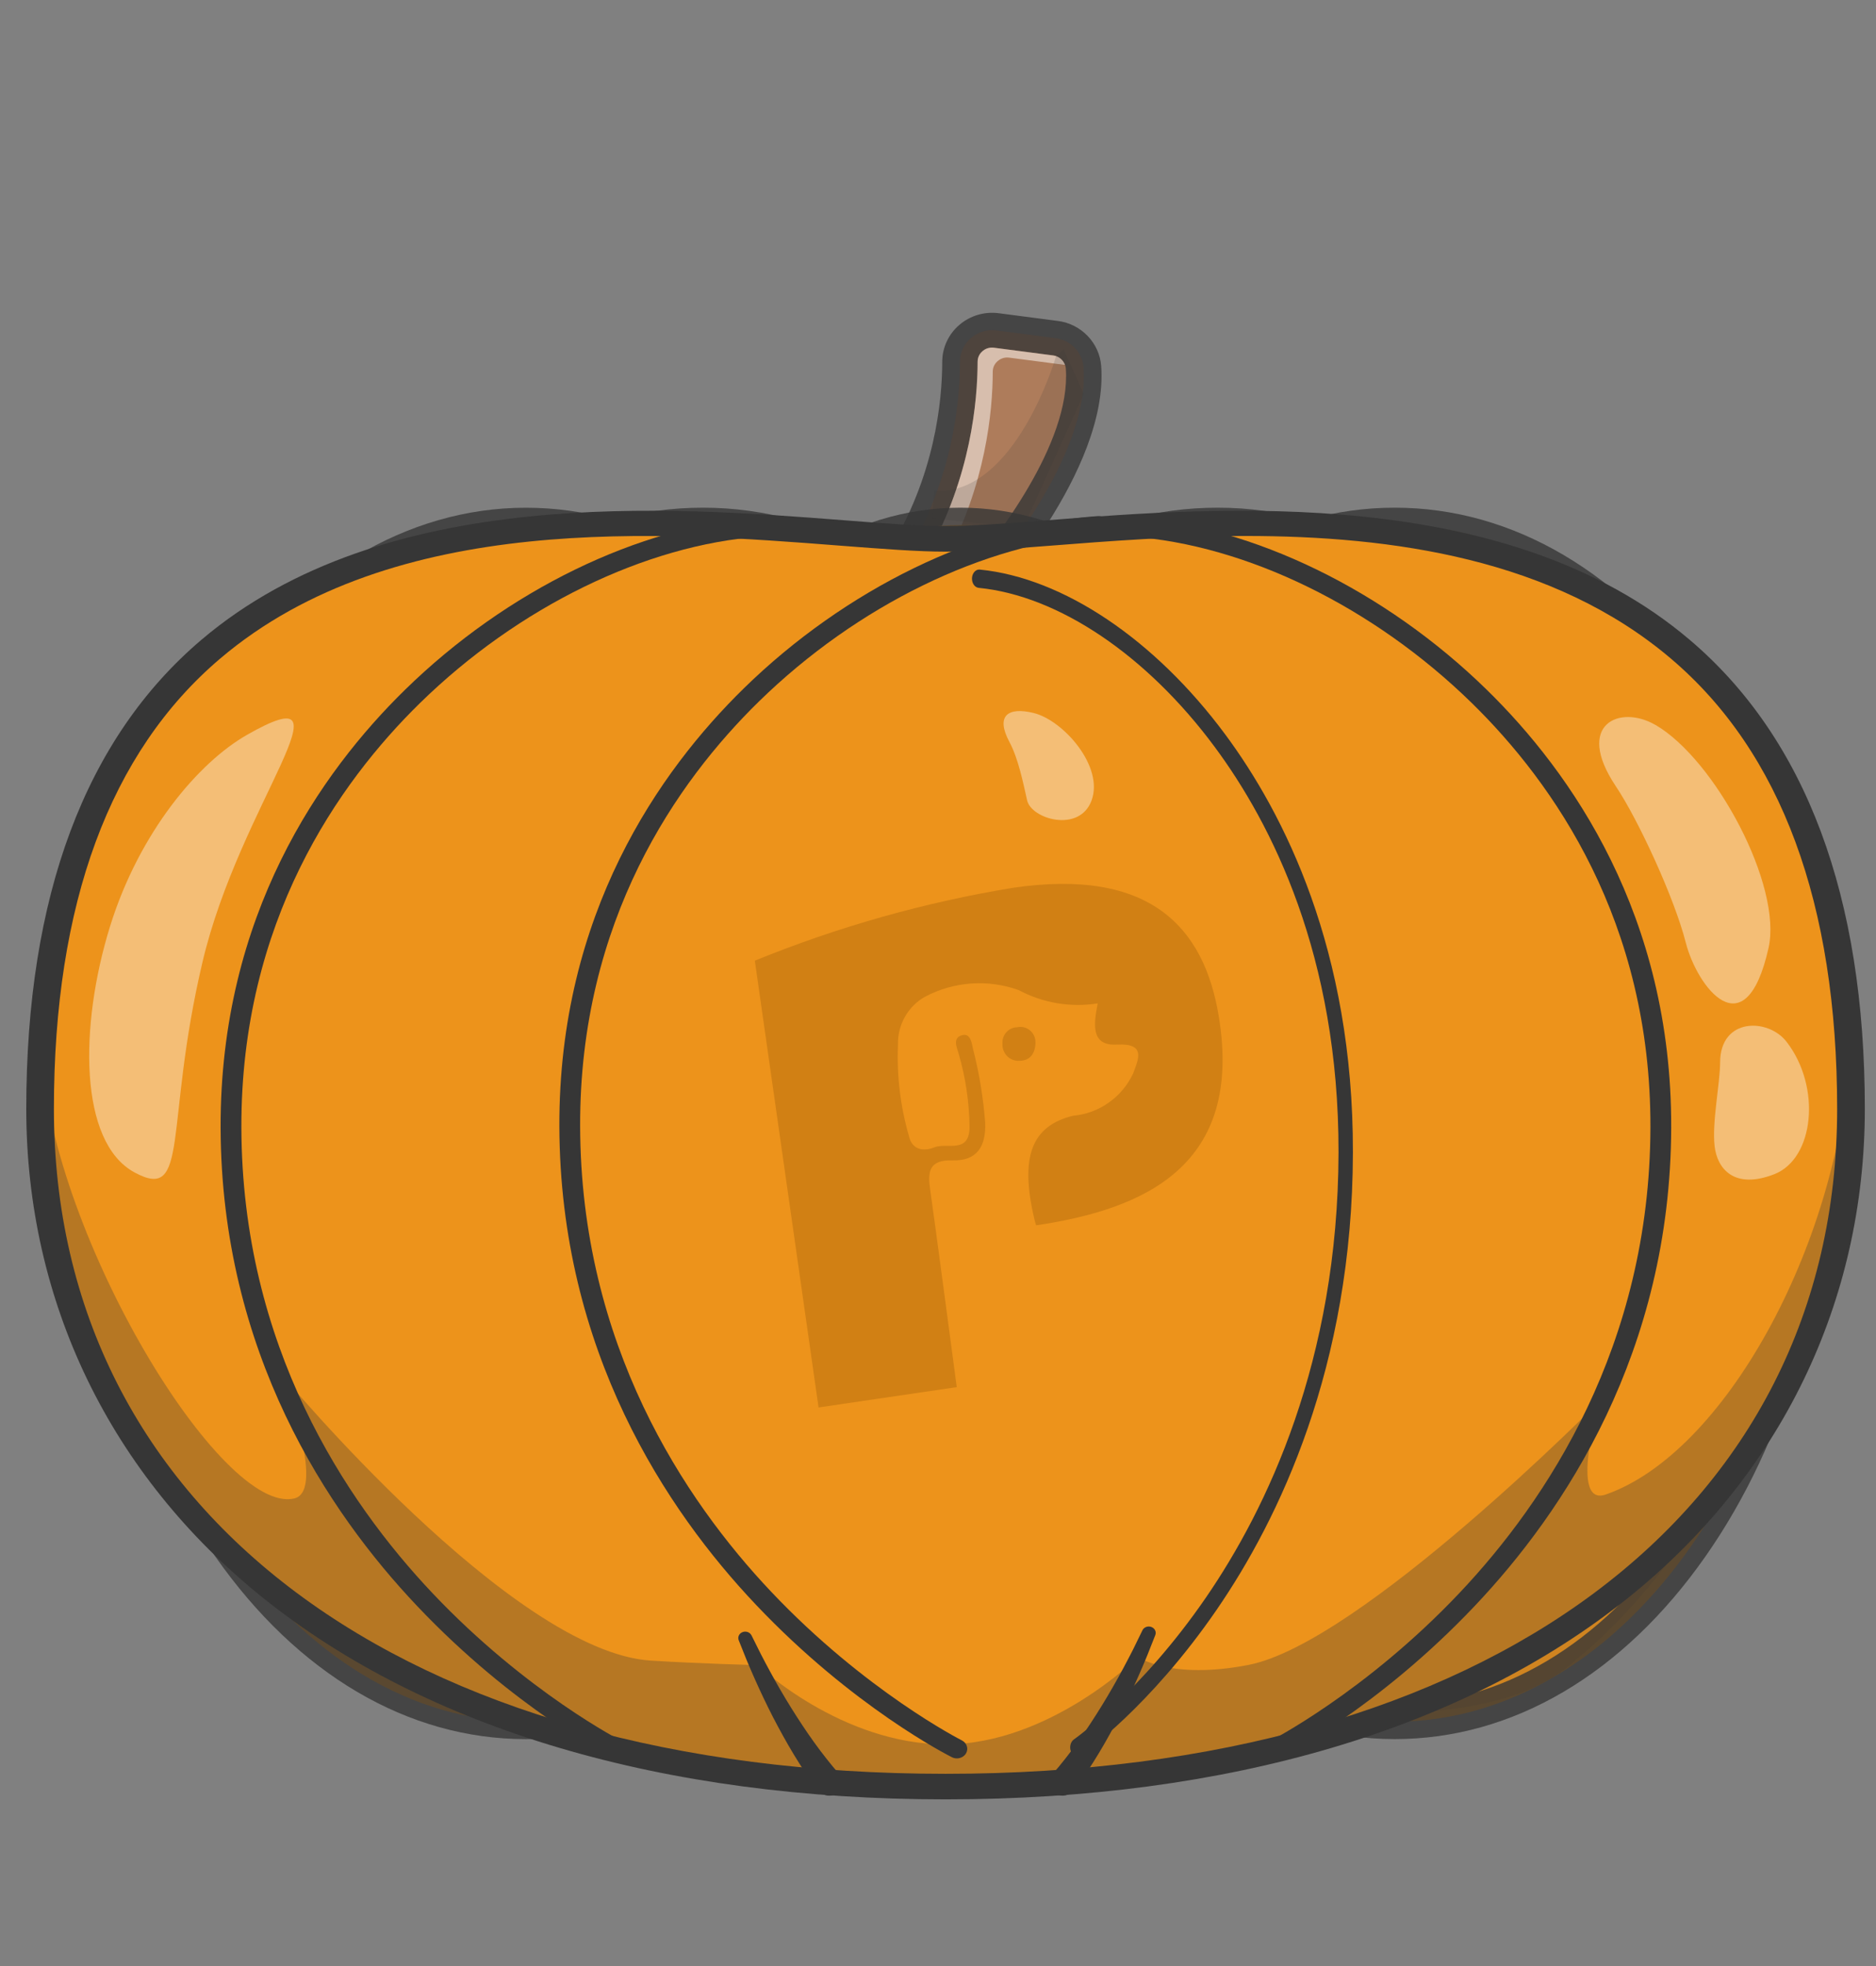 <svg xmlns="http://www.w3.org/2000/svg" fill="none" viewBox="0 0 42 44" height="44" width="42">
<rect x="0" y="0" width="42" height="44" fill="#808080" stroke="none"/>
<g clip-path="url(#clip0_3035_595)">
<path fill="#AE7C5B" d="M21.492 8.094C21.49 9.079 21.303 10.824 20.214 12.563L21.773 13.274C21.773 13.274 24.414 10.423 24.258 8.224C24.235 7.887 23.974 7.613 23.633 7.568L22.308 7.395C21.877 7.339 21.493 7.667 21.492 8.094H21.492Z"></path>
<path fill-opacity="0.8" fill="#363636" d="M21.773 13.664C21.716 13.664 21.66 13.652 21.606 13.628L20.047 12.916C19.944 12.869 19.866 12.781 19.834 12.675C19.802 12.569 19.817 12.453 19.876 12.359C20.934 10.671 21.094 8.962 21.095 8.094C21.096 7.779 21.235 7.479 21.477 7.272C21.719 7.064 22.041 6.968 22.36 7.01L23.685 7.183C24.21 7.251 24.617 7.678 24.654 8.197C24.819 10.535 22.179 13.415 22.067 13.537C21.99 13.62 21.883 13.664 21.774 13.664H21.773ZM20.774 12.389L21.668 12.797C22.252 12.112 23.981 9.929 23.862 8.251C23.851 8.099 23.733 7.975 23.58 7.955L22.255 7.782C22.128 7.765 22.039 7.822 21.998 7.858C21.957 7.893 21.888 7.971 21.888 8.095C21.886 8.981 21.733 10.666 20.774 12.389L20.774 12.389Z"></path>
<g opacity="0.5">
<path fill="white" d="M22.226 8.318C22.226 8.193 22.295 8.116 22.336 8.081C22.378 8.045 22.466 7.987 22.593 8.004L23.842 8.167C23.802 8.055 23.702 7.971 23.579 7.955L22.253 7.782C22.126 7.765 22.038 7.822 21.996 7.858C21.955 7.893 21.886 7.971 21.886 8.095C21.885 8.981 21.732 10.666 20.773 12.389L21.141 12.558C22.073 10.853 22.224 9.194 22.226 8.318V8.318Z"></path>
</g>
<path fill="#ED931B" d="M11.775 38.533C16.954 38.533 21.152 32.538 21.152 25.143C21.152 17.748 16.954 11.753 11.775 11.753C6.596 11.753 2.397 17.748 2.397 25.143C2.397 32.538 6.596 38.533 11.775 38.533Z"></path>
<path fill-opacity="0.8" fill="#363636" d="M11.775 38.922C9.136 38.922 6.665 37.47 4.818 34.832C3.001 32.239 2.001 28.799 2 25.144C1.999 17.546 6.383 11.364 11.773 11.363H11.773C14.412 11.363 16.883 12.816 18.731 15.453C20.547 18.046 21.548 21.487 21.548 25.142C21.549 28.797 20.549 32.238 18.733 34.831C16.885 37.469 14.415 38.922 11.775 38.922H11.775H11.775ZM11.774 12.142H11.773C6.821 12.143 2.792 17.975 2.793 25.144C2.793 28.642 3.744 31.926 5.471 34.391C7.166 36.811 9.404 38.143 11.775 38.143H11.775C14.146 38.143 16.385 36.81 18.079 34.39C19.805 31.925 20.756 28.64 20.755 25.142C20.755 21.643 19.804 18.36 18.078 15.895C16.383 13.475 14.143 12.142 11.774 12.142V12.142Z"></path>
<g opacity="0.5">
<path fill="white" d="M3.02 25.477C3.02 18.309 7.048 12.476 12.001 12.476C14.45 12.476 16.674 13.903 18.296 16.213C16.658 13.707 14.34 12.142 11.774 12.142C6.822 12.143 2.793 17.975 2.794 25.143C2.794 28.765 3.824 32.046 5.481 34.406C3.957 32.075 3.021 28.932 3.02 25.477Z"></path>
</g>
<path fill="#ED931B" d="M15.738 38.532C21.138 38.532 25.516 32.537 25.516 25.142C25.516 17.747 21.138 11.752 15.738 11.752C10.338 11.752 5.961 17.747 5.961 25.142C5.961 32.537 10.338 38.532 15.738 38.532Z"></path>
<path fill-opacity="0.8" fill="#363636" d="M15.74 38.922C10.13 38.922 5.565 32.741 5.564 25.143C5.564 21.485 6.607 18.042 8.502 15.447C10.425 12.813 12.994 11.363 15.737 11.362C21.347 11.362 25.912 17.543 25.912 25.141C25.913 32.739 21.349 38.921 15.74 38.921V38.922ZM6.357 25.143C6.358 32.311 10.567 38.142 15.739 38.142H15.74C20.912 38.142 25.12 32.309 25.119 25.141C25.119 17.973 20.91 12.141 15.738 12.141H15.737C13.257 12.141 10.916 13.477 9.146 15.901C7.347 18.365 6.357 21.647 6.357 25.143Z"></path>
<g opacity="0.5">
<path fill="white" d="M6.583 25.588C6.583 18.42 10.79 12.587 15.963 12.587C19.063 12.587 21.816 14.681 23.525 17.902C21.838 14.43 18.977 12.141 15.736 12.142C10.563 12.142 6.356 17.975 6.356 25.143C6.356 28.016 7.034 30.674 8.177 32.828C7.171 30.757 6.583 28.266 6.583 25.588V25.588Z"></path>
</g>
<path fill="#ED931B" d="M31.225 38.531C36.404 38.531 40.603 32.536 40.603 25.141C40.603 17.746 36.404 11.751 31.225 11.751C26.046 11.751 21.848 17.746 21.848 25.141C21.848 32.536 26.046 38.531 31.225 38.531Z"></path>
<path fill-opacity="0.8" fill="#363636" d="M31.226 38.921C28.587 38.921 26.116 37.468 24.269 34.831C22.452 32.238 21.452 28.797 21.451 25.142C21.451 21.488 22.451 18.046 24.267 15.453C26.114 12.815 28.585 11.362 31.224 11.362H31.225C33.864 11.362 36.335 12.814 38.182 15.452C39.999 18.045 40.999 21.486 41 25.141C41 28.795 40 32.236 38.184 34.83C36.337 37.468 33.866 38.921 31.227 38.921H31.226H31.226ZM31.225 12.141H31.224C28.854 12.141 26.615 13.474 24.92 15.895C23.194 18.36 22.244 21.643 22.244 25.142C22.244 28.641 23.195 31.925 24.922 34.389C26.617 36.809 28.856 38.142 31.226 38.142H31.226C33.597 38.142 35.836 36.809 37.531 34.388C39.256 31.924 40.207 28.639 40.206 25.141C40.206 21.642 39.255 18.358 37.529 15.894C35.834 13.474 33.595 12.141 31.225 12.141Z"></path>
<g opacity="0.2">
<path fill-opacity="0.8" fill="#363636" d="M38.649 17.121C38.649 17.121 41.989 25.007 36.666 29.014C36.553 34.578 29.696 38.271 29.696 38.271C29.696 38.271 33.615 38.756 35.283 37.14C35.283 37.14 44.202 30.434 38.649 17.121H38.649Z"></path>
</g>
<g opacity="0.5">
<path fill="white" d="M22.583 25.587C22.582 18.418 26.611 12.586 31.563 12.586C33.797 12.586 35.843 13.772 37.416 15.733C35.803 13.508 33.622 12.14 31.223 12.141C26.271 12.141 22.243 17.973 22.243 25.142C22.243 29.077 23.458 32.608 25.372 34.994C23.655 32.625 22.583 29.284 22.583 25.587V25.587Z"></path>
</g>
<path fill="#ED931B" d="M27.263 38.532C32.663 38.532 37.04 32.537 37.04 25.142C37.04 17.746 32.663 11.752 27.263 11.752C21.863 11.752 17.485 17.746 17.485 25.142C17.485 32.537 21.863 38.532 27.263 38.532Z"></path>
<path fill-opacity="0.8" fill="#363636" d="M27.262 38.921C24.52 38.921 21.95 37.471 20.027 34.837C18.132 32.243 17.088 28.8 17.088 25.142C17.088 21.485 18.131 18.041 20.025 15.447C21.948 12.813 24.518 11.362 27.261 11.362C32.87 11.361 37.435 17.543 37.436 25.14C37.436 32.738 32.873 38.92 27.263 38.921H27.262ZM27.261 12.141H27.261C24.78 12.141 22.439 13.476 20.67 15.901C18.871 18.364 17.881 21.646 17.881 25.142C17.881 28.638 18.872 31.92 20.671 34.383C22.441 36.807 24.782 38.142 27.262 38.142H27.263C32.436 38.142 36.644 32.309 36.643 25.141C36.642 17.973 32.433 12.141 27.261 12.141L27.261 12.141Z"></path>
<g opacity="0.2">
<path fill-opacity="0.8" fill="#363636" d="M36.709 28.762C36.709 28.762 34.061 34.355 28.624 31.351L27.841 38.58C27.841 38.58 36.584 35.579 36.709 28.762V28.762Z"></path>
</g>
<g opacity="0.5">
<path fill="white" d="M27.261 12.141C22.088 12.142 17.88 17.974 17.881 25.142C17.881 28.015 18.558 30.673 19.701 32.827C18.695 30.757 18.108 28.265 18.108 25.587C18.107 18.419 22.315 12.586 27.487 12.586C30.587 12.586 33.34 14.68 35.049 17.901C33.363 14.429 30.501 12.141 27.261 12.141H27.261Z"></path>
</g>
<path fill="#ED931B" d="M21.501 38.532C26.258 38.532 30.114 32.537 30.114 25.142C30.114 17.746 26.258 11.752 21.501 11.752C16.745 11.752 12.889 17.746 12.889 25.142C12.889 32.537 16.745 38.532 21.501 38.532Z"></path>
<path fill-opacity="0.8" fill="#363636" d="M21.502 38.921C19.061 38.921 16.779 37.464 15.077 34.819C13.41 32.228 12.492 28.792 12.492 25.143C12.492 21.493 13.409 18.057 15.075 15.466C16.777 12.82 19.058 11.363 21.5 11.362H21.5C23.942 11.362 26.224 12.819 27.925 15.465C29.592 18.055 30.51 21.491 30.51 25.141C30.51 28.79 29.593 32.227 27.927 34.817C26.226 37.464 23.944 38.921 21.503 38.921H21.502V38.921ZM21.5 12.141H21.5C16.97 12.142 13.285 17.974 13.285 25.143C13.286 32.31 16.972 38.142 21.502 38.142H21.503C26.033 38.142 29.718 32.31 29.717 25.141C29.717 17.973 26.031 12.141 21.5 12.141Z"></path>
<g opacity="0.5">
<path fill="white" d="M21.499 12.141C21.077 12.141 20.662 12.192 20.256 12.29C18.936 12.608 17.718 13.427 16.681 14.618C14.624 16.983 13.284 20.819 13.284 25.142C13.284 29.295 14.522 32.999 16.443 35.38C14.717 32.995 13.624 29.49 13.624 25.587C13.623 20.983 15.144 16.93 17.433 14.619C17.856 14.534 18.351 14.33 18.836 14.017C19.359 13.68 19.769 13.282 20.013 12.911C20.601 12.699 21.212 12.586 21.839 12.586C23.745 12.586 25.502 13.618 26.897 15.348C25.452 13.352 23.564 12.141 21.499 12.141L21.499 12.141Z"></path>
</g>
<g opacity="0.2">
<path fill-opacity="0.8" fill="#363636" d="M23.64 7.981C23.64 7.981 22.734 11.097 20.922 10.986L20.865 11.598L22.904 11.82L24.263 8.816L23.81 7.814L23.64 7.981V7.981Z"></path>
</g>
<g opacity="0.2">
<path fill-opacity="0.8" fill="#363636" d="M27.297 15.378C27.297 15.378 28.971 20.358 28.827 25.521C28.624 32.853 20.369 37.276 14.033 33.398C13.951 33.348 13.869 33.297 13.787 33.245C13.787 33.245 15.09 40.089 23.585 38.085L27.209 36.527L29.304 31.018C29.304 31.018 29.248 31.082 29.14 31.194C30.422 27.245 30.993 21.509 27.297 15.379L27.297 15.378Z"></path>
</g>
<g opacity="0.15">
<path fill="white" d="M24.566 21.205C25.524 20.956 25.942 19.415 25.497 17.761C25.053 16.108 23.917 14.969 22.958 15.217C22 15.466 21.583 17.007 22.027 18.661C22.471 20.314 23.608 21.453 24.566 21.205Z"></path>
</g>
<path fill="#ED931B" d="M0.898 24.814C0.898 33.193 7.979 39.984 21.17 39.984C34.36 39.984 41.441 33.193 41.441 24.814C41.441 20.626 40.427 17.744 38.837 15.776C34.198 10.032 24.665 12.06 21.17 12.06C18.019 12.06 9.957 10.412 5.002 14.299C5.001 14.299 5.001 14.3 5.001 14.3C2.578 16.2 0.898 19.426 0.898 24.815L0.898 24.814Z"></path>
<g opacity="0.3">
<path fill="#363636" d="M0.897 24.814C0.897 33.192 7.978 39.983 21.168 39.983C34.359 39.983 41.44 33.192 41.44 24.814C41.44 24.399 41.43 23.997 41.409 23.608C41.133 27.916 38.602 32.52 35.954 33.446C35.112 33.741 35.812 31.358 35.812 31.358C35.812 31.358 30.457 36.775 27.951 37.261C26.209 37.6 25.478 37.084 25.478 37.084C25.478 37.084 23.508 39.039 21.168 39.039C18.828 39.039 16.959 37.265 16.959 37.265C16.959 37.265 15.716 37.236 14.569 37.164C11.452 36.969 6.299 30.756 6.299 30.756C6.299 30.756 7.327 33.358 6.59 33.535C4.972 33.925 1.191 27.724 0.927 23.607C0.907 23.997 0.897 24.399 0.897 24.814L0.897 24.814Z"></path>
</g>
<path fill="#363636" d="M21.169 40.27C27.491 40.27 32.777 38.709 36.454 35.757C39.869 33.015 41.75 29.129 41.75 24.815C41.75 20.059 40.431 16.528 37.829 14.319C33.736 10.844 27.304 11.344 23.461 11.642C22.55 11.713 21.764 11.774 21.169 11.774C20.573 11.774 19.787 11.713 18.877 11.642C15.034 11.344 8.601 10.844 4.509 14.319C1.907 16.528 0.588 20.059 0.588 24.815C0.588 29.129 2.469 33.015 5.884 35.757C9.561 38.709 14.847 40.27 21.169 40.27H21.169ZM27.881 11.995C31.172 11.995 34.777 12.505 37.409 14.74C39.879 16.836 41.13 20.226 41.13 24.815C41.13 33.856 33.295 39.698 21.169 39.698C9.043 39.698 1.207 33.856 1.207 24.815C1.207 20.226 2.459 16.836 4.928 14.74C8.82 11.435 14.841 11.903 18.825 12.213C19.749 12.284 20.547 12.346 21.169 12.346C21.79 12.346 22.588 12.284 23.512 12.213C24.802 12.112 26.305 11.995 27.881 11.995Z"></path>
<path fill="#363636" d="M25.576 36.488L25.366 36.918C25.291 37.06 25.221 37.203 25.144 37.343C24.993 37.624 24.834 37.901 24.667 38.173C24.499 38.445 24.325 38.713 24.14 38.972C24.047 39.101 23.953 39.23 23.854 39.354C23.758 39.477 23.652 39.605 23.556 39.709L23.551 39.714C23.439 39.834 23.454 40.015 23.584 40.118C23.714 40.221 23.91 40.207 24.022 40.087C24.027 40.082 24.032 40.076 24.037 40.07C24.152 39.925 24.243 39.793 24.337 39.652C24.431 39.513 24.518 39.373 24.604 39.231C24.774 38.949 24.931 38.661 25.08 38.371C25.228 38.08 25.367 37.786 25.497 37.49C25.564 37.342 25.624 37.192 25.687 37.043L25.865 36.593C25.894 36.519 25.852 36.437 25.772 36.41C25.696 36.384 25.611 36.417 25.578 36.484L25.576 36.488L25.576 36.488Z"></path>
<path fill="#363636" d="M28.515 39.384C28.552 39.384 28.59 39.376 28.626 39.358C28.715 39.313 30.848 38.231 33.014 35.944C35.015 33.834 37.402 30.262 37.415 25.233C37.427 20.486 35.177 17.286 33.287 15.438C31.014 13.215 28.051 11.773 25.361 11.581C25.232 11.572 25.121 11.66 25.111 11.778C25.102 11.896 25.197 11.999 25.325 12.009C27.903 12.193 30.753 13.585 32.949 15.732C34.781 17.524 36.962 20.626 36.95 25.232C36.937 30.121 34.619 33.595 32.676 35.649C30.564 37.882 28.425 38.97 28.404 38.98C28.291 39.037 28.249 39.167 28.311 39.272C28.353 39.343 28.433 39.384 28.515 39.384V39.384Z"></path>
<path fill="#363636" d="M24.12 39.313C24.146 39.313 24.173 39.305 24.197 39.288C24.259 39.245 25.737 38.211 27.239 36.026C28.625 34.009 30.28 30.596 30.289 25.792C30.298 21.256 28.738 18.199 27.428 16.433C25.852 14.309 23.799 12.931 21.934 12.747C21.845 12.739 21.768 12.823 21.761 12.936C21.755 13.049 21.821 13.147 21.91 13.156C23.696 13.332 25.672 14.662 27.193 16.714C28.463 18.426 29.975 21.39 29.967 25.791C29.958 30.462 28.351 33.782 27.005 35.744C25.541 37.878 24.058 38.917 24.044 38.927C23.965 38.981 23.936 39.106 23.979 39.205C24.008 39.274 24.063 39.312 24.12 39.312V39.313Z"></path>
<path fill="#363636" d="M16.538 36.708L16.712 37.143C16.774 37.287 16.832 37.432 16.898 37.575C17.025 37.861 17.16 38.145 17.304 38.426C17.45 38.707 17.602 38.985 17.767 39.258C17.85 39.395 17.935 39.531 18.025 39.665C18.117 39.801 18.204 39.929 18.317 40.07C18.418 40.198 18.612 40.225 18.75 40.132C18.888 40.038 18.918 39.859 18.817 39.731C18.812 39.725 18.807 39.719 18.802 39.714L18.797 39.709C18.704 39.609 18.601 39.485 18.508 39.366C18.412 39.246 18.321 39.123 18.23 38.998C18.05 38.748 17.88 38.489 17.716 38.227C17.553 37.965 17.398 37.698 17.25 37.426C17.174 37.291 17.105 37.153 17.033 37.017L16.826 36.602L16.824 36.599C16.788 36.527 16.697 36.496 16.619 36.529C16.545 36.56 16.511 36.639 16.538 36.708V36.708Z"></path>
<path fill="#363636" d="M13.839 39.384C13.921 39.384 14.001 39.343 14.043 39.272C14.104 39.167 14.062 39.037 13.95 38.981C13.928 38.97 11.789 37.882 9.677 35.649C7.735 33.595 5.416 30.121 5.404 25.232C5.392 20.627 7.573 17.524 9.405 15.732C11.601 13.585 14.451 12.193 17.029 12.009C17.157 11.999 17.252 11.896 17.242 11.778C17.233 11.66 17.118 11.572 16.993 11.581C14.303 11.773 11.34 13.215 9.067 15.438C7.177 17.286 4.927 20.486 4.939 25.233C4.952 30.262 7.339 33.834 9.34 35.944C11.506 38.231 13.638 39.313 13.728 39.358C13.763 39.376 13.801 39.384 13.839 39.384L13.839 39.384Z"></path>
<path fill="#363636" d="M21.423 39.353C21.505 39.353 21.585 39.312 21.627 39.241C21.688 39.137 21.646 39.007 21.534 38.95C21.512 38.939 19.373 37.852 17.261 35.619C15.319 33.565 13 30.09 12.988 25.201C12.976 20.596 15.157 17.493 16.989 15.701C19.185 13.554 22.035 12.162 24.613 11.978C24.741 11.969 24.836 11.866 24.826 11.747C24.817 11.629 24.702 11.541 24.577 11.55C21.887 11.742 18.924 13.184 16.651 15.407C14.761 17.256 12.511 20.455 12.523 25.202C12.536 30.231 14.923 33.803 16.924 35.914C19.09 38.2 21.222 39.282 21.312 39.327C21.347 39.345 21.385 39.353 21.423 39.353L21.423 39.353Z"></path>
<g opacity="0.4">
<path fill="white" d="M5.522 16.451C4.449 17.063 3.119 18.618 2.462 20.738C1.775 22.956 1.764 25.561 3.01 26.238C4.256 26.915 3.67 25.205 4.532 21.537C5.37 17.971 8.038 15.014 5.521 16.451H5.522Z"></path>
</g>
<g opacity="0.4">
<path fill="white" d="M37.063 16.224C38.401 17.003 39.907 19.821 39.594 21.216C39.075 23.527 37.993 22.085 37.741 21.095C37.49 20.105 36.677 18.345 36.178 17.601C35.239 16.202 36.267 15.761 37.063 16.225L37.063 16.224Z"></path>
</g>
<g opacity="0.4">
<path fill="white" d="M23.142 15.957C23.809 16.122 24.723 17.159 24.436 17.92C24.162 18.646 23.089 18.331 22.995 17.911C22.901 17.492 22.795 16.972 22.599 16.605C22.287 16.021 22.559 15.814 23.142 15.957H23.142Z"></path>
</g>
<g opacity="0.4">
<path fill="white" d="M39.996 23.313C40.781 24.325 40.617 25.927 39.727 26.277C38.825 26.631 38.444 26.155 38.387 25.652C38.325 25.111 38.509 24.258 38.51 23.778C38.513 22.769 39.584 22.782 39.996 23.313V23.313Z"></path>
</g>
<path fill="#D18014" d="M23.182 23.332C23.183 23.28 23.173 23.229 23.152 23.182C23.13 23.135 23.099 23.093 23.06 23.06C23.02 23.027 22.974 23.004 22.925 22.992C22.875 22.979 22.824 22.979 22.774 22.99C22.728 22.99 22.683 23.001 22.641 23.02C22.599 23.039 22.562 23.067 22.531 23.101C22.5 23.135 22.476 23.176 22.461 23.22C22.446 23.264 22.44 23.31 22.443 23.357C22.44 23.409 22.448 23.46 22.466 23.509C22.485 23.558 22.513 23.601 22.549 23.638C22.586 23.674 22.63 23.702 22.677 23.72C22.726 23.738 22.777 23.745 22.828 23.741C23.07 23.736 23.178 23.57 23.183 23.33L23.182 23.332Z"></path>
<path fill="#D18014" d="M27.286 22.746C26.961 20.762 25.759 19.417 22.68 19.869C20.7 20.194 18.761 20.741 16.899 21.5L18.326 31.499L21.42 31.044C21.42 31.044 20.878 26.967 20.829 26.654C20.764 26.226 20.788 25.951 21.335 25.969C21.868 25.984 22.08 25.657 22.056 25.121C22.013 24.562 21.922 24.008 21.782 23.466C21.754 23.337 21.727 23.123 21.546 23.166C21.316 23.222 21.423 23.443 21.462 23.581C21.619 24.118 21.701 24.675 21.706 25.235C21.696 25.828 21.196 25.566 20.921 25.677C20.687 25.772 20.415 25.748 20.345 25.41C20.157 24.752 20.075 24.067 20.104 23.383C20.098 23.162 20.152 22.945 20.261 22.754C20.369 22.563 20.528 22.406 20.719 22.302C21.039 22.135 21.389 22.036 21.747 22.011C22.106 21.986 22.465 22.036 22.805 22.158C23.348 22.448 23.969 22.553 24.576 22.456C24.479 22.94 24.428 23.409 25.002 23.378C25.662 23.343 25.489 23.7 25.37 24.021C25.247 24.285 25.058 24.511 24.822 24.677C24.587 24.844 24.312 24.945 24.026 24.97C23.093 25.197 22.827 25.891 23.16 27.294C23.171 27.341 23.183 27.379 23.197 27.423C25.636 27.061 27.835 26.084 27.286 22.745V22.746Z"></path>
</g>
<defs>
<clipPath id="clip0_3035_595">
<rect fill="white" height="44" width="42"></rect>
</clipPath>
</defs>
</svg>

